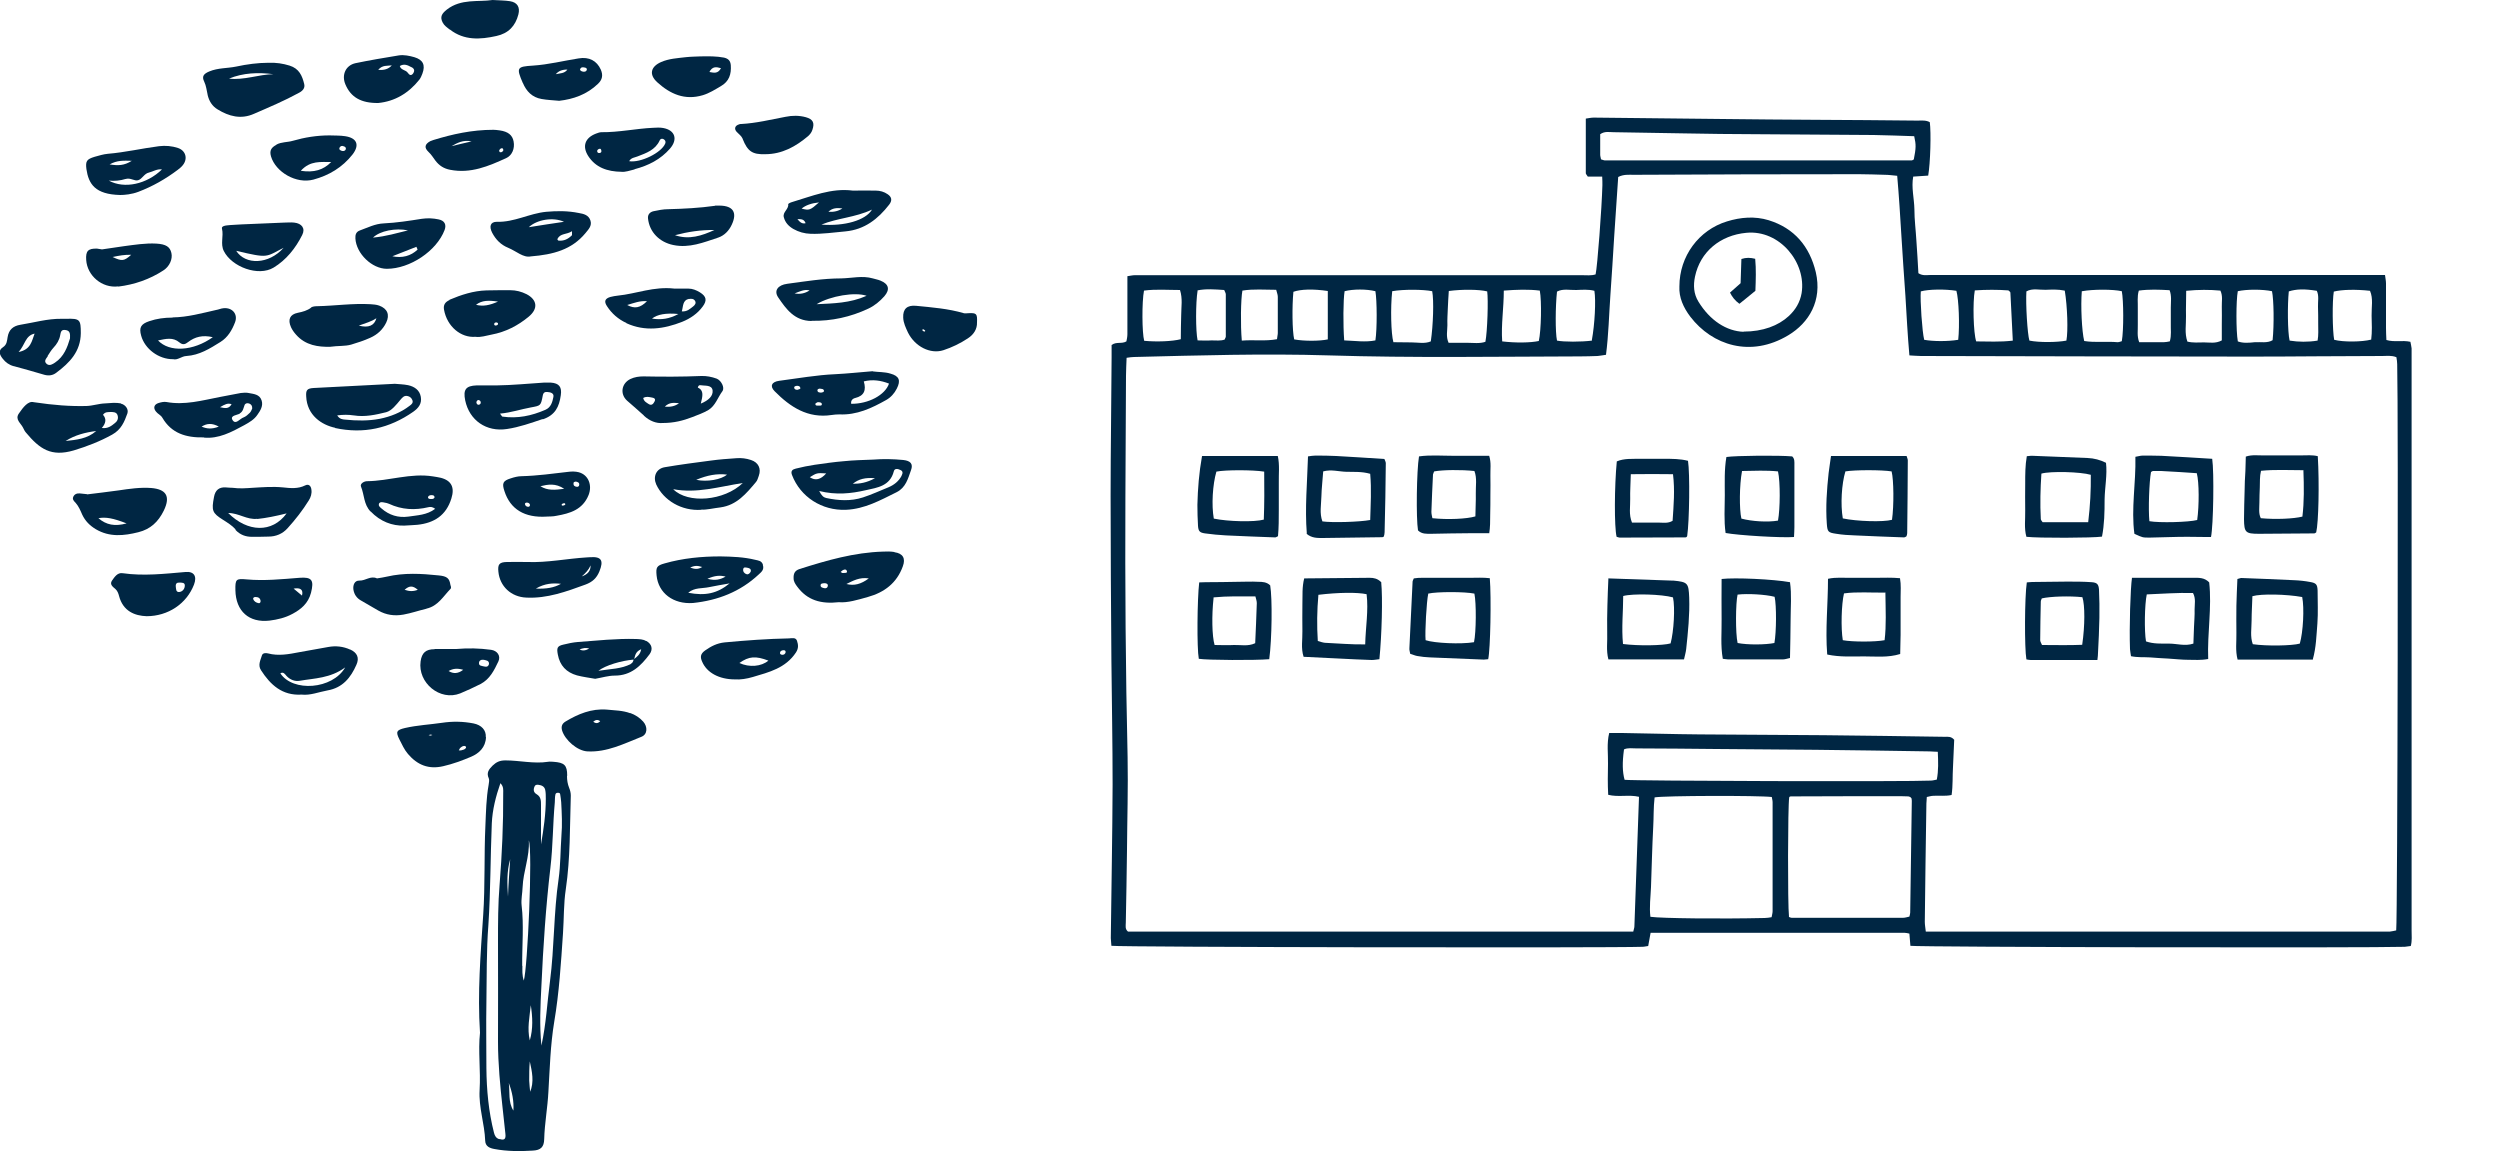 <?xml version="1.0" encoding="UTF-8" standalone="no"?>
<!DOCTYPE svg PUBLIC "-//W3C//DTD SVG 1.1//EN" "http://www.w3.org/Graphics/SVG/1.1/DTD/svg11.dtd">
<svg width="100%" height="100%" viewBox="0 0 125 58" version="1.1" xmlns="http://www.w3.org/2000/svg" xmlns:xlink="http://www.w3.org/1999/xlink" xml:space="preserve" xmlns:serif="http://www.serif.com/" style="fill-rule:evenodd;clip-rule:evenodd;stroke-linejoin:round;stroke-miterlimit:2;">
    <path d="M28.36,38.78C28.36,38.25 28.21,38.13 27.68,38.09C27.59,38.09 27.49,38.07 27.4,38.09C26.69,38.2 25.98,38.02 25.27,38.02C24.99,38.02 24.82,38.1 24.63,38.28C24.44,38.47 24.31,38.64 24.44,38.92C24.48,39.01 24.44,39.14 24.43,39.25C24.31,39.92 24.3,40.6 24.27,41.28C24.2,42.77 24.26,44.26 24.16,45.75C24.03,47.69 23.87,49.63 24,51.64C23.9,52.55 24.04,53.53 23.98,54.51C23.93,55.37 24.23,56.19 24.26,57.04C24.27,57.32 24.49,57.41 24.72,57.45C25.35,57.57 26,57.57 26.64,57.53C27.04,57.51 27.2,57.35 27.21,56.96C27.23,56.17 27.38,55.39 27.42,54.59C27.49,53.42 27.52,52.25 27.71,51.1C27.96,49.63 28.05,48.14 28.15,46.66C28.2,45.93 28.18,45.18 28.29,44.46C28.52,42.9 28.49,41.34 28.54,39.78C28.54,39.65 28.51,39.52 28.46,39.4C28.38,39.2 28.35,39.01 28.35,38.8L28.36,38.78ZM24.97,56.96C24.8,56.91 24.74,56.79 24.7,56.64C24.43,55.58 24.33,54.5 24.32,53.41C24.32,52.32 24.3,51.23 24.32,50.13C24.34,48.83 24.32,47.53 24.42,46.24C24.53,44.55 24.52,42.86 24.59,41.17C24.62,40.49 24.79,39.82 25.02,39.16C25.19,39.33 25.16,39.5 25.16,39.66C25.17,41.19 25.1,42.71 24.98,44.23C24.9,45.19 24.9,46.15 24.9,47.11C24.9,48.77 24.91,50.43 24.9,52.08C24.9,53.19 25.01,54.3 25.13,55.4C25.18,55.83 25.22,56.26 25.27,56.69C25.3,56.95 25.22,57.03 24.98,56.95L24.97,56.96ZM25.51,42.96C25.47,43.58 25.42,44.2 25.4,44.83C25.36,44.21 25.33,43.58 25.51,42.96ZM25.67,55.53C25.4,55.1 25.5,54.61 25.44,54.15C25.61,54.6 25.7,55.06 25.67,55.53ZM26.11,48.3C26.1,47.29 26.2,46.27 26.08,45.26C26.05,44.97 26.12,44.66 26.13,44.36C26.16,43.57 26.49,42.83 26.44,42.02C26.64,42.53 26.38,48.42 26.19,49.03C26.1,48.76 26.12,48.52 26.12,48.29L26.11,48.3ZM26.54,50.26C26.63,50.85 26.66,51.44 26.49,52.02C26.35,51.43 26.48,50.84 26.54,50.26ZM26.51,54.61C26.49,54.42 26.47,54.22 26.46,54.03C26.46,53.71 26.46,53.39 26.49,53.07C26.6,53.58 26.72,54.09 26.5,54.61L26.51,54.61ZM26.83,39.71C26.67,39.62 26.66,39.47 26.73,39.32C26.76,39.24 26.84,39.23 26.92,39.24C27.08,39.26 27.22,39.32 27.26,39.49C27.29,39.63 27.29,39.79 27.29,39.94C27.29,40.71 27.18,41.47 27.05,42.22L27.05,40.25C27.05,40.04 27.05,39.84 26.83,39.71ZM28.07,41.81C28.02,42.52 28.03,43.24 27.93,43.95C27.68,45.65 27.72,47.36 27.5,49.06C27.36,50.12 27.31,51.19 27.07,52.28C26.97,51.25 27.02,50.27 27.07,49.3C27.16,47.33 27.29,45.35 27.52,43.39C27.65,42.3 27.64,41.21 27.74,40.12C27.75,39.99 27.74,39.86 27.77,39.73C27.77,39.68 27.83,39.63 27.89,39.64C27.95,39.64 28,39.64 28.01,39.72C28.03,39.85 28.05,39.98 28.06,40.11C28.09,40.67 28.12,41.24 28.07,41.8L28.07,41.81Z" style="fill:rgb(0,38,67);fill-rule:nonzero;"/>
    <path d="M44.72,27.6C44.53,27.57 44.34,27.57 44.16,27.58C42.71,27.62 41.34,28.02 39.98,28.45C39.73,28.53 39.67,28.69 39.68,28.92C39.68,29.08 39.77,29.21 39.86,29.33C40.36,30.01 41.04,30.21 41.94,30.11C42.38,30.15 42.89,29.99 43.39,29.85C44.22,29.62 44.84,29.15 45.14,28.32C45.29,27.92 45.15,27.67 44.72,27.61L44.72,27.6ZM41.39,29.3C41.38,29.38 41.31,29.43 41.22,29.41C41.13,29.39 41.02,29.37 41.03,29.26C41.03,29.17 41.13,29.17 41.21,29.16C41.31,29.16 41.41,29.18 41.39,29.31L41.39,29.3ZM42.12,28.65C42.12,28.65 42.06,28.62 42.03,28.6C42.12,28.5 42.29,28.41 42.34,28.54C42.4,28.68 42.21,28.64 42.12,28.65ZM42.32,29.2C42.65,29.04 42.97,28.85 43.44,28.92C43.05,29.21 42.71,29.3 42.32,29.2Z" style="fill:rgb(0,38,67);fill-rule:nonzero;"/>
    <path d="M16.75,21.4C18.18,21.71 19.47,21.42 20.66,20.59C20.93,20.4 21.1,20.18 21.04,19.84C20.98,19.5 20.72,19.33 20.41,19.26C20.17,19.21 19.92,19.21 19.74,19.19C18.35,19.26 17.01,19.33 15.68,19.4C15.35,19.42 15.29,19.51 15.31,19.82C15.35,20.77 16.09,21.25 16.76,21.39L16.75,21.4ZM17.69,20.77C18.24,20.86 18.79,20.74 19.31,20.61C19.58,20.54 19.82,20.23 20.02,19.99C20.13,19.86 20.21,19.77 20.37,19.8C20.49,19.82 20.58,19.9 20.62,20.01C20.67,20.14 20.58,20.22 20.48,20.29C20.04,20.63 19.53,20.83 18.99,20.94C18.42,21.05 17.83,21.04 17.25,20.98C17.13,20.97 16.98,20.96 16.86,20.77C17.16,20.73 17.42,20.73 17.68,20.77L17.69,20.77Z" style="fill:rgb(0,38,67);fill-rule:nonzero;"/>
    <path d="M45.17,23C44.66,22.95 44.16,22.94 43.65,22.98C43.16,23 42.67,23.01 42.19,23.06C41.7,23.1 41.22,23.17 40.73,23.24C40.41,23.29 40.1,23.35 39.79,23.43C39.63,23.47 39.52,23.54 39.6,23.75C40.02,24.85 41.1,25.54 42.3,25.49C43.24,25.45 44.02,25.01 44.83,24.61C45.29,24.38 45.4,23.93 45.55,23.51C45.67,23.19 45.52,23.04 45.17,23ZM43.75,23.91C43.33,24.14 42.99,24.19 42.64,24.19C42.93,23.95 43.27,23.87 43.75,23.91ZM40.49,23.86C40.83,23.65 40.85,23.64 41.31,23.67C41.037,23.983 40.763,24.047 40.49,23.86ZM45.08,23.79C44.93,24.07 44.7,24.25 44.41,24.37C43.99,24.54 43.58,24.73 43.15,24.87C42.54,25.07 41.92,25.03 41.31,24.9C41.18,24.87 41.08,24.79 40.96,24.55C41.81,24.76 42.55,24.68 43.29,24.51C43.88,24.38 44.5,24.3 44.69,23.57C44.73,23.4 44.9,23.44 45.02,23.5C45.16,23.56 45.14,23.67 45.08,23.78L45.08,23.79Z" style="fill:rgb(0,38,67);fill-rule:nonzero;"/>
    <path d="M10.38,4.74C10.45,5.05 10.61,5.31 10.88,5.47C11.45,5.82 12.05,5.98 12.7,5.69C13.46,5.36 14.22,5.04 14.95,4.64C15.14,4.54 15.26,4.4 15.21,4.2C15.11,3.79 14.96,3.43 14.48,3.28C14.15,3.18 13.82,3.12 13.38,3.14C12.92,3.14 12.35,3.21 11.8,3.33C11.36,3.42 10.9,3.39 10.47,3.57C10.18,3.69 10.08,3.82 10.21,4.08C10.31,4.29 10.33,4.51 10.38,4.73L10.38,4.74ZM13.67,3.71C12.93,3.72 12.21,4.02 11.45,3.93C12.16,3.64 12.91,3.61 13.67,3.71Z" style="fill:rgb(0,38,67);fill-rule:nonzero;"/>
    <path d="M6.05,20.17C5.79,20.12 5.52,20.15 5.26,20.17C4.94,20.18 4.64,20.29 4.32,20.3C3.51,20.32 2.7,20.26 1.69,20.11C1.41,20.03 1.16,20.36 0.94,20.68C0.74,20.97 1.04,21.16 1.15,21.38C1.19,21.46 1.23,21.55 1.29,21.62C1.99,22.46 2.56,22.85 3.69,22.52C4.35,22.32 5,22.07 5.61,21.73C6.06,21.48 6.22,21.09 6.37,20.67C6.44,20.46 6.27,20.23 6.04,20.18L6.05,20.17ZM3.28,22.05C3.75,21.75 4.27,21.62 4.81,21.55C4.37,21.94 3.83,21.99 3.28,22.05ZM5.75,21.15C5.58,21.29 5.4,21.44 5.09,21.4C5.3,21.16 5.33,20.94 5.15,20.74C5.26,20.58 5.41,20.61 5.53,20.6C5.66,20.6 5.81,20.6 5.87,20.74C5.93,20.89 5.89,21.04 5.76,21.14L5.75,21.15Z" style="fill:rgb(0,38,67);fill-rule:nonzero;"/>
    <path d="M43.64,18.56C43,18.61 42.38,18.68 41.76,18.71C40.82,18.75 39.89,18.92 38.96,19.04C38.58,19.09 38.48,19.31 38.73,19.56C39.51,20.35 40.39,20.93 41.58,20.75C41.71,20.73 41.84,20.72 41.97,20.72C42.84,20.76 43.58,20.41 44.31,20C44.54,19.87 44.72,19.67 44.84,19.43C45.05,19.02 44.96,18.8 44.52,18.68C44.23,18.59 43.92,18.61 43.64,18.57L43.64,18.56ZM39.89,19.49C39.82,19.49 39.73,19.49 39.71,19.39C39.7,19.33 39.75,19.3 39.85,19.29C39.91,19.29 40.01,19.3 40.02,19.42C40.02,19.44 39.93,19.48 39.89,19.48L39.89,19.49ZM40.93,20.28C40.87,20.28 40.76,20.3 40.77,20.19C40.77,20.16 40.85,20.13 40.88,20.11C40.97,20.11 41.07,20.11 41.09,20.19C41.11,20.3 41,20.28 40.93,20.28ZM41.08,19.63C40.99,19.63 40.88,19.63 40.87,19.52C40.87,19.46 40.92,19.44 40.99,19.43C41.07,19.45 41.18,19.43 41.2,19.54C41.2,19.6 41.14,19.62 41.09,19.62L41.08,19.63ZM42.56,20.19C42.53,20.03 42.63,19.93 42.76,19.9C43.21,19.79 43.32,19.51 43.19,19.07C43.63,18.96 44.04,19.02 44.45,19.18C44.26,19.75 43.42,20.2 42.56,20.19Z" style="fill:rgb(0,38,67);fill-rule:nonzero;"/>
    <path d="M35.07,25.48C35.32,25.5 35.67,25.41 36.02,25.37C36.84,25.26 37.32,24.67 37.8,24.1C37.87,24.02 37.9,23.9 37.94,23.79C38.07,23.43 37.92,23.12 37.55,23C37.31,22.92 37.07,22.89 36.82,22.91C36.39,22.94 35.96,22.97 35.53,23.03C34.76,23.13 34,23.23 33.24,23.36C32.81,23.43 32.64,23.83 32.81,24.22C33.18,25.02 34.08,25.56 35.07,25.49L35.07,25.48ZM36.35,23.73C36.07,23.98 35.34,24.11 34.81,23.99C35.37,23.76 35.84,23.67 36.35,23.73ZM37.14,24.15C36.21,25.05 34.39,25.2 33.66,24.46C34.85,24.68 35.92,24.34 37.14,24.15Z" style="fill:rgb(0,38,67);fill-rule:nonzero;"/>
    <path d="M11.77,26.49C12,26.74 12.29,26.85 12.63,26.84C12.89,26.84 13.16,26.84 13.42,26.83C13.8,26.83 14.13,26.69 14.38,26.41C14.77,25.98 15.13,25.52 15.44,25.02C15.54,24.86 15.6,24.68 15.57,24.48C15.55,24.3 15.44,24.18 15.26,24.27C14.9,24.45 14.52,24.41 14.15,24.37C13.64,24.32 13.13,24.36 12.63,24.39C12.31,24.41 11.99,24.44 11.63,24.39C11.54,24.39 11.41,24.38 11.28,24.37C10.953,24.35 10.76,24.51 10.7,24.85C10.57,25.53 10.61,25.65 11.15,25.99C11.37,26.13 11.6,26.27 11.78,26.47L11.77,26.49ZM12.86,25.95C13.32,25.9 13.77,25.81 14.33,25.67C13.61,26.66 12.38,26.62 11.41,25.65C11.94,25.65 12.35,26 12.86,25.94L12.86,25.95Z" style="fill:rgb(0,38,67);fill-rule:nonzero;"/>
    <path d="M32.19,20.78C32.48,21.05 32.82,21.18 33.14,21.15C33.7,21.15 34.16,21.03 34.6,20.86C34.88,20.75 35.17,20.65 35.42,20.5C35.77,20.29 35.89,19.87 36.12,19.56C36.25,19.38 36.06,19.02 35.83,18.93C35.58,18.84 35.32,18.79 35.06,18.8C34.1,18.84 33.14,18.84 32.18,18.82C31.95,18.82 31.73,18.85 31.52,18.95C31.07,19.17 30.99,19.7 31.35,20.03C31.63,20.28 31.92,20.52 32.2,20.78L32.19,20.78ZM35.01,19.26C35.24,19.3 35.59,19.23 35.63,19.52C35.66,19.8 35.43,20.02 35.04,20.18C35.13,19.81 35.21,19.52 34.89,19.38C34.91,19.28 34.97,19.25 35.02,19.26L35.01,19.26ZM33.95,20.16C33.763,20.307 33.527,20.363 33.24,20.33C33.48,20.1 33.7,20.14 33.95,20.16ZM32.56,19.87C32.66,19.89 32.81,19.91 32.73,20.07C32.67,20.19 32.58,20.3 32.43,20.2C32.33,20.13 32.2,20.08 32.16,19.9C32.31,19.81 32.44,19.85 32.56,19.87Z" style="fill:rgb(0,38,67);fill-rule:nonzero;"/>
    <path d="M38.15,28.24C38.08,28.03 37.92,28.03 37.76,27.99C37.19,27.85 36.6,27.83 36.02,27.82C35.08,27.82 34.14,27.91 33.23,28.17C32.83,28.28 32.79,28.37 32.83,28.78C32.92,29.66 33.67,30.22 34.65,30.15C35.89,30.02 37.01,29.59 37.94,28.72C38.08,28.59 38.22,28.48 38.14,28.24L38.15,28.24ZM36.28,28.83C36.03,28.97 35.78,29.05 35.37,28.94C35.75,28.77 36.01,28.76 36.28,28.83ZM35.11,28.35C34.89,28.49 34.71,28.45 34.51,28.38C34.7,28.28 34.87,28.27 35.11,28.35ZM34.42,29.63C34.73,29.37 35.11,29.43 35.44,29.36C35.78,29.29 36.13,29.23 36.48,29.17C35.86,29.68 35.26,29.8 34.42,29.64L34.42,29.63ZM37.54,28.57C37.5,28.66 37.42,28.74 37.33,28.71C37.22,28.68 37.14,28.58 37.16,28.46C37.18,28.33 37.3,28.38 37.38,28.39C37.47,28.41 37.56,28.44 37.54,28.57Z" style="fill:rgb(0,38,67);fill-rule:nonzero;"/>
    <path d="M40.58,16.04C41.58,16.06 42.53,15.85 43.42,15.43C43.72,15.29 43.99,15.07 44.22,14.81C44.51,14.47 44.44,14.2 44.02,14.03C43.9,13.98 43.77,13.96 43.64,13.92C43.12,13.77 42.59,13.91 42.06,13.92C41.15,13.92 40.26,14.07 39.36,14.19C38.9,14.25 38.68,14.53 38.91,14.87C39.31,15.46 39.73,16.04 40.57,16.05L40.58,16.04ZM43.33,14.79C42.5,15.16 41.66,15.17 40.83,15.21C41.52,14.79 42.77,14.59 43.33,14.79ZM40.48,14.52C40.247,14.673 39.997,14.723 39.73,14.67C39.98,14.58 40.21,14.45 40.48,14.52Z" style="fill:rgb(0,38,67);fill-rule:nonzero;"/>
    <path d="M15.56,15.38C15.36,15.53 15.14,15.59 14.89,15.64C14.49,15.72 14.38,15.98 14.55,16.36C14.61,16.49 14.7,16.62 14.8,16.73C15.28,17.28 15.93,17.35 16.5,17.34C16.92,17.28 17.24,17.32 17.56,17.23C17.89,17.13 18.2,17.03 18.51,16.89C18.87,16.73 19.14,16.48 19.31,16.13C19.5,15.74 19.37,15.43 18.96,15.28C18.82,15.23 18.67,15.22 18.52,15.21C17.63,15.16 16.76,15.29 15.87,15.31C15.76,15.31 15.63,15.32 15.54,15.38L15.56,15.38ZM18.82,15.91C18.72,16.283 18.427,16.407 17.94,16.28C18.27,16.16 18.57,16.08 18.82,15.91Z" style="fill:rgb(0,38,67);fill-rule:nonzero;"/>
    <path d="M17.51,32.48C17.16,32.32 16.79,32.28 16.41,32.35C15.93,32.44 15.44,32.52 14.96,32.61C14.44,32.71 13.92,32.81 13.4,32.67C13.28,32.64 13.14,32.65 13.1,32.76C13.03,33 12.88,33.25 13.05,33.51C13.52,34.24 14.11,34.79 15.08,34.73C15.51,34.78 15.94,34.6 16.38,34.52C17.13,34.39 17.54,33.88 17.82,33.24C17.98,32.89 17.86,32.63 17.5,32.47L17.51,32.48ZM14.01,33.67C14.17,33.57 14.25,33.71 14.32,33.79C14.5,33.99 14.75,34.08 14.98,34.04C15.72,33.91 16.51,33.92 17.26,33.37C16.62,34.48 14.64,34.61 14.02,33.67L14.01,33.67Z" style="fill:rgb(0,38,67);fill-rule:nonzero;"/>
    <path d="M18.53,25.57C19.02,26.08 19.61,26.3 20.22,26.28C20.49,26.26 20.68,26.26 20.87,26.24C21.71,26.15 22.31,25.77 22.57,24.92C22.74,24.38 22.58,24.03 22.04,23.89C21.91,23.86 21.78,23.84 21.65,23.82C20.53,23.64 19.45,24.05 18.35,24.06C18.21,24.06 17.99,24.18 18.05,24.33C18.22,24.74 18.18,25.22 18.53,25.58L18.53,25.57ZM21.4,24.86C21.43,24.76 21.53,24.75 21.62,24.76C21.68,24.76 21.72,24.8 21.73,24.86C21.69,24.97 21.59,24.95 21.51,24.95C21.46,24.95 21.39,24.92 21.4,24.86ZM18.94,25.2C19,25.07 19.12,25.11 19.23,25.13C19.3,25.14 19.38,25.16 19.45,25.19C20.09,25.49 20.75,25.52 21.42,25.36C21.51,25.34 21.61,25.33 21.76,25.44C21.34,25.76 20.86,25.76 20.42,25.83C19.91,25.9 19.46,25.76 19.07,25.42C19,25.36 18.91,25.29 18.95,25.19L18.94,25.2Z" style="fill:rgb(0,38,67);fill-rule:nonzero;"/>
    <path d="M27.13,20.97C27.76,20.76 27.96,20.34 28.04,19.76C28.1,19.35 27.96,19.16 27.54,19.13L27.2,19.13C26.41,19.18 25.63,19.26 24.84,19.27L23.83,19.27C23.29,19.29 23.15,19.48 23.26,20.02C23.47,21.02 24.32,21.61 25.35,21.45C25.96,21.36 26.55,21.15 27.14,20.95L27.13,20.97ZM23.93,20.24C23.87,20.24 23.83,20.19 23.82,20.13C23.82,20.07 23.85,20.03 23.9,20C23.96,20 24.01,20.03 24.03,20.08C24.06,20.17 24.01,20.23 23.93,20.24ZM25.01,20.68C25.56,20.63 26.05,20.46 26.55,20.37C27.04,20.28 27.04,20.29 27.14,19.77C27.17,19.62 27.25,19.59 27.37,19.6C27.53,19.61 27.71,19.66 27.67,19.85C27.62,20.1 27.55,20.37 27.27,20.49C26.58,20.79 25.88,20.94 25.12,20.83C25.1,20.83 25.08,20.78 25,20.68L25.01,20.68Z" style="fill:rgb(0,38,67);fill-rule:nonzero;"/>
    <path d="M4.36,24.71C4.17,24.69 4.08,24.68 3.98,24.67C3.83,24.66 3.71,24.72 3.66,24.85C3.61,24.97 3.7,25.06 3.78,25.14C3.93,25.31 4.02,25.52 4.11,25.73C4.26,26.05 4.49,26.28 4.79,26.46C5.48,26.87 6.2,26.79 6.92,26.61C7.52,26.46 7.91,26.1 8.19,25.53C8.55,24.79 8.28,24.46 7.56,24.4C7.01,24.36 6.47,24.44 5.93,24.52C5.37,24.6 4.82,24.66 4.35,24.72L4.36,24.71ZM4.92,25.91C5.29,25.84 5.66,25.91 6.33,26.17C5.74,26.33 5.32,26.25 4.92,25.91Z" style="fill:rgb(0,38,67);fill-rule:nonzero;"/>
    <path d="M22.48,15C22.26,15.1 22.16,15.24 22.2,15.48C22.35,16.33 23.05,16.9 23.77,16.84C24.03,16.88 24.31,16.78 24.58,16.73C25.28,16.6 25.9,16.28 26.44,15.83C26.92,15.43 26.86,14.99 26.33,14.71C26.07,14.58 25.8,14.51 25.51,14.51C25.11,14.51 24.72,14.51 24.32,14.52C23.67,14.54 23.06,14.74 22.47,14.99L22.48,15ZM24.76,16.27C24.76,16.27 24.7,16.27 24.71,16.2C24.71,16.14 24.77,16.12 24.82,16.12C24.85,16.12 24.9,16.15 24.9,16.17C24.91,16.23 24.88,16.27 24.76,16.28L24.76,16.27ZM24.9,15.08C24.47,15.27 24.15,15.33 23.8,15.24C24.1,15.01 24.43,15.01 24.9,15.08Z" style="fill:rgb(0,38,67);fill-rule:nonzero;"/>
    <path d="M39.41,10.2C39.45,10.46 39.12,10.6 39.19,10.86C39.26,11.13 39.43,11.31 39.67,11.45C39.94,11.6 40.22,11.68 40.53,11.69C41.12,11.71 41.69,11.62 42.27,11.57C43.23,11.48 43.9,10.95 44.46,10.23C44.62,10.02 44.59,9.85 44.38,9.71C44.21,9.59 44,9.53 43.79,9.53C43.41,9.52 43.04,9.53 42.64,9.53C41.57,9.39 40.59,9.81 39.58,10.11C39.51,10.13 39.4,10.19 39.4,10.22L39.41,10.2ZM42.12,10.42C41.927,10.553 41.693,10.61 41.42,10.59C41.62,10.39 41.85,10.39 42.12,10.42ZM43.6,10.48C43.28,11.02 42.22,11.32 41.07,11.23C41.87,10.9 42.75,10.88 43.6,10.48ZM40.95,10.12C40.51,10.51 40.47,10.53 40.08,10.43C40.28,10.263 40.57,10.16 40.95,10.12ZM40.28,11.16C40.11,11.2 40.02,11.13 39.87,10.96C40.12,10.94 40.22,11 40.28,11.16Z" style="fill:rgb(0,38,67);fill-rule:nonzero;"/>
    <path d="M6.01,9.75C6.22,9.75 6.58,9.72 6.92,9.59C7.63,9.32 8.28,8.95 8.89,8.49C8.98,8.42 9.07,8.35 9.14,8.26C9.4,7.94 9.29,7.53 8.9,7.4C8.6,7.3 8.28,7.27 7.95,7.31C7.09,7.42 6.25,7.62 5.39,7.69C5.17,7.71 4.95,7.78 4.73,7.84C4.34,7.96 4.27,8.05 4.32,8.45C4.43,9.2 4.75,9.72 6.01,9.75ZM6.59,8.04C6.21,8.28 5.91,8.29 5.48,8.22C5.86,8.01 6.17,8.03 6.59,8.04ZM6.28,8.95C6.52,8.87 6.72,9.07 6.91,9.01C7.11,8.95 7.21,8.68 7.44,8.63C7.65,8.58 7.84,8.44 8.1,8.47C7.34,9.21 6.22,9.46 5.44,9.03C5.73,9.06 6.02,9.03 6.27,8.95L6.28,8.95Z" style="fill:rgb(0,38,67);fill-rule:nonzero;"/>
    <path d="M29.52,11.02C29.43,10.75 29.18,10.69 28.94,10.65C28.4,10.54 27.86,10.54 27.31,10.59C26.47,10.67 25.71,11.12 24.84,11.09C24.51,11.09 24.45,11.33 24.61,11.64C24.79,11.98 25.04,12.24 25.41,12.39C25.82,12.56 26.17,12.9 26.54,12.82C27.67,12.73 28.59,12.48 29.27,11.66C29.43,11.46 29.61,11.29 29.52,11.02ZM26.44,11.36C26.84,10.98 27.66,10.84 28.2,11.09C27.64,11.17 27.08,11.26 26.44,11.36ZM28.6,11.76C28.41,11.95 28.2,12.06 27.92,12.03C27.9,12.03 27.86,11.96 27.87,11.95C28.02,11.65 28.33,11.74 28.6,11.56L28.6,11.76Z" style="fill:rgb(0,38,67);fill-rule:nonzero;"/>
    <path d="M10.2,21.88C10.92,21.95 11.57,21.61 12.21,21.26C12.46,21.12 12.71,20.98 12.87,20.74C13.02,20.53 13.17,20.29 13.08,20.02C12.98,19.71 12.68,19.7 12.43,19.65C12.31,19.62 12.17,19.64 12.04,19.65C11.69,19.71 11.34,19.79 10.99,19.85C10.11,20.02 9.23,20.27 8.32,20.1C8.2,20.08 8.06,20.11 7.93,20.15C7.7,20.22 7.65,20.4 7.8,20.58C7.89,20.7 8.04,20.75 8.12,20.89C8.57,21.66 9.29,21.89 10.19,21.87L10.2,21.88ZM11.99,20.67C12.16,20.57 12.17,20.4 12.23,20.25C12.27,20.16 12.37,20.14 12.47,20.18C12.56,20.22 12.62,20.29 12.61,20.43C12.58,20.49 12.55,20.58 12.49,20.64C12.4,20.73 12.29,20.83 12.18,20.87C11.99,20.93 11.78,21.27 11.62,20.99C11.5,20.77 11.85,20.76 11.99,20.68L11.99,20.67ZM11.58,20.21C11.44,20.45 11.27,20.42 11,20.36C11.24,20.22 11.38,20.14 11.58,20.21ZM10.94,21.33C10.59,21.47 10.33,21.44 10.08,21.33C10.34,21.17 10.59,21.14 10.94,21.33Z" style="fill:rgb(0,38,67);fill-rule:nonzero;"/>
    <path d="M26.32,29.88C27.36,29.93 28.31,29.58 29.27,29.23C29.62,29.1 29.83,28.91 29.97,28.57C30.19,28.03 30.08,27.82 29.51,27.86C29.45,27.86 29.4,27.87 29.34,27.87C28.35,27.93 27.36,28.14 26.36,28.1C26.02,28.1 25.68,28.09 25.34,28.1C24.96,28.11 24.88,28.22 24.92,28.59C24.99,29.31 25.55,29.85 26.32,29.88ZM29.53,28.27C29.537,28.537 29.39,28.72 29.09,28.82C29.29,28.64 29.42,28.51 29.53,28.27ZM28.05,29.19C27.7,29.39 27.31,29.45 26.79,29.43C27.26,29.16 27.65,29.15 28.05,29.19Z" style="fill:rgb(0,38,67);fill-rule:nonzero;"/>
    <path d="M24.29,36.85C24.31,36.51 24.08,36.25 23.67,36.17C23.15,36.07 22.63,36.06 22.1,36.14C21.49,36.23 20.86,36.26 20.25,36.4C19.82,36.5 19.78,36.59 19.97,36.97C20.1,37.22 20.21,37.48 20.4,37.7C20.87,38.25 21.43,38.48 22.16,38.31C22.64,38.2 23.1,38.03 23.55,37.84C23.95,37.67 24.28,37.37 24.3,36.86L24.29,36.85ZM21.53,36.78C21.53,36.78 21.46,36.77 21.43,36.76C21.46,36.75 21.49,36.73 21.52,36.73C21.55,36.73 21.59,36.74 21.62,36.75C21.59,36.75 21.56,36.78 21.53,36.78ZM23.29,37.4C23.24,37.49 23.13,37.49 23.05,37.52L22.94,37.52C22.98,37.45 22.99,37.41 23.02,37.39C23.09,37.33 23.17,37.27 23.27,37.31C23.29,37.31 23.31,37.38 23.3,37.4L23.29,37.4Z" style="fill:rgb(0,38,67);fill-rule:nonzero;"/>
    <path d="M21.33,30.43C21.9,30.3 22.16,29.82 22.52,29.45C22.58,29.39 22.54,29.31 22.52,29.24C22.47,28.92 22.36,28.81 21.93,28.77C21.07,28.68 20.21,28.63 19.35,28.83C19.19,28.87 19.02,28.89 18.85,28.92C18.53,28.77 18.28,29.04 17.97,29.03C17.73,29.02 17.64,29.25 17.67,29.48C17.71,29.72 17.83,29.9 18.04,30.02C18.33,30.19 18.62,30.36 18.92,30.53C19.31,30.75 19.72,30.81 20.17,30.73C20.56,30.66 20.93,30.53 21.31,30.44L21.33,30.43ZM20.89,29.49C20.65,29.58 20.47,29.57 20.23,29.49C20.47,29.27 20.65,29.28 20.89,29.49Z" style="fill:rgb(0,38,67);fill-rule:nonzero;"/>
    <path d="M21.93,10.97C21.65,10.91 21.38,10.9 21.09,10.94C20.46,11.04 19.82,11.14 19.18,11.17C18.75,11.19 18.39,11.38 18,11.52C17.8,11.59 17.76,11.74 17.77,11.92C17.81,12.68 18.6,13.44 19.34,13.44C20.5,13.44 21.83,12.55 22.23,11.5C22.33,11.23 22.23,11.03 21.93,10.97ZM18.65,11.88C19,11.54 19.78,11.39 20.4,11.52C19.85,11.65 19.31,11.82 18.65,11.88ZM19.6,12.82C20.01,12.66 20.42,12.5 20.82,12.34C20.84,12.39 20.86,12.44 20.88,12.48C20.54,12.8 20.11,12.92 19.6,12.81L19.6,12.82Z" style="fill:rgb(0,38,67);fill-rule:nonzero;"/>
    <path d="M8.62,15.88C8.22,15.88 7.84,15.93 7.46,16.06C7.05,16.2 6.94,16.37 7.06,16.79C7.24,17.44 7.93,17.97 8.66,17.96C8.88,18.02 9.08,17.81 9.32,17.8C9.97,17.76 10.49,17.43 11.02,17.1C11.39,16.87 11.6,16.51 11.75,16.12C11.91,15.71 11.62,15.37 11.18,15.41C11.05,15.42 10.93,15.48 10.8,15.5C10.09,15.66 9.38,15.86 8.64,15.87L8.62,15.88ZM7.91,17.02C8.3,16.94 8.65,16.85 8.97,17.12C9.14,17.26 9.26,17.22 9.41,17.1C9.75,16.84 10.14,16.74 10.64,16.86C9.66,17.56 8.47,17.63 7.9,17.02L7.91,17.02Z" style="fill:rgb(0,38,67);fill-rule:nonzero;"/>
    <path d="M27.31,25.83C27.48,25.82 27.65,25.83 27.82,25.79C28.5,25.67 29.13,25.49 29.43,24.75C29.62,24.27 29.43,23.74 28.93,23.61C28.77,23.57 28.59,23.57 28.43,23.59C27.65,23.68 26.87,23.79 26.08,23.81C25.9,23.81 25.71,23.86 25.53,23.92C25.15,24.04 25.09,24.16 25.22,24.55C25.51,25.46 26.23,25.9 27.33,25.83L27.31,25.83ZM28.67,24.17C28.67,24.11 28.73,24.08 28.8,24.08C28.89,24.1 28.98,24.13 28.96,24.25C28.96,24.31 28.9,24.35 28.84,24.34C28.74,24.33 28.66,24.28 28.68,24.17L28.67,24.17ZM28.26,25.24C28.26,25.24 28.17,25.29 28.12,25.28C28.08,25.28 28.07,25.23 28.1,25.2C28.12,25.18 28.16,25.17 28.2,25.16C28.25,25.16 28.27,25.18 28.26,25.23L28.26,25.24ZM28.21,24.44C27.75,24.5 27.38,24.54 27.02,24.31C27.4,24.22 27.78,24.15 28.21,24.44ZM26.34,25.13C26.41,25.13 26.48,25.16 26.5,25.24C26.5,25.3 26.47,25.34 26.41,25.34C26.34,25.34 26.27,25.3 26.25,25.22C26.23,25.16 26.29,25.13 26.34,25.13Z" style="fill:rgb(0,38,67);fill-rule:nonzero;"/>
    <path d="M0.7,18.31C1.21,18.45 1.72,18.59 2.22,18.74C2.44,18.8 2.64,18.77 2.81,18.64C3.48,18.14 4.03,17.58 4.04,16.66C4.04,15.98 4,15.92 3.31,15.94L3.08,15.94C2.37,15.93 1.7,16.13 1.01,16.24C0.66,16.3 0.44,16.48 0.38,16.86C0.35,17.03 0.35,17.23 0.15,17.36C-0.11,17.53 -0.02,17.74 0.14,17.94C0.28,18.12 0.46,18.25 0.69,18.31L0.7,18.31ZM2.38,17.8C2.47,17.66 2.56,17.51 2.67,17.39C2.84,17.21 2.97,17 3.01,16.76C3.04,16.6 3.06,16.47 3.27,16.5C3.51,16.53 3.51,16.69 3.5,16.92C3.37,17.36 3.2,17.83 2.75,18.13C2.63,18.21 2.48,18.31 2.34,18.2C2.17,18.06 2.31,17.93 2.39,17.81L2.38,17.8ZM1.73,16.68C1.59,17.04 1.55,17.48 0.93,17.6C1.26,17.24 1.26,16.78 1.73,16.68Z" style="fill:rgb(0,38,67);fill-rule:nonzero;"/>
    <path d="M14.71,11.13C14.54,11.11 14.37,11.13 14.2,11.13C13.49,11.16 12.78,11.19 12.07,11.22C11.83,11.24 11.58,11.24 11.34,11.27C11.23,11.28 11.06,11.32 11.1,11.44C11.19,11.81 11.01,12.19 11.19,12.55C11.59,13.35 12.92,13.84 13.68,13.38C14.31,13 14.78,12.41 15.11,11.75C15.28,11.42 15.09,11.17 14.71,11.13ZM11.81,12.54C13.45,12.93 13.27,12.85 14.18,12.39C13.44,13.23 12.27,13.26 11.81,12.54Z" style="fill:rgb(0,38,67);fill-rule:nonzero;"/>
    <path d="M21.73,32.46C21.29,32.46 21.09,32.64 21.03,33.07C20.88,34.14 22,35.07 23.01,34.67C23.35,34.53 23.69,34.37 24.03,34.2C24.5,33.95 24.71,33.51 24.92,33.07C25.05,32.79 24.86,32.53 24.55,32.49C23.97,32.41 23.39,32.4 22.81,32.45L21.74,32.45L21.73,32.46ZM24.19,32.99C24.3,33.02 24.46,33.02 24.45,33.2C24.41,33.35 24.31,33.35 24.19,33.32C24.09,33.29 23.94,33.3 23.95,33.15C23.95,33.02 24.07,32.97 24.19,32.99ZM23.16,33.49C22.913,33.683 22.67,33.703 22.43,33.55C22.65,33.43 22.85,33.4 23.16,33.49Z" style="fill:rgb(0,38,67);fill-rule:nonzero;"/>
    <path d="M5.91,14.33C6.72,14.23 7.48,13.97 8.17,13.52C8.48,13.32 8.64,12.95 8.57,12.65C8.5,12.34 8.3,12.21 7.82,12.18C7.27,12.15 6.73,12.24 6.19,12.31C5.8,12.37 5.41,12.42 5.1,12.47C4.96,12.45 4.9,12.44 4.85,12.43C4.4,12.42 4.28,12.55 4.31,13C4.36,13.78 5.1,14.42 5.91,14.32L5.91,14.33ZM6.56,12.74C6.2,13.06 6.1,13.07 5.63,12.85C5.96,12.78 6.23,12.73 6.56,12.74Z" style="fill:rgb(0,38,67);fill-rule:nonzero;"/>
    <path d="M39.45,31.92C38.38,31.94 37.3,32.02 36.23,32.12C35.85,32.16 35.56,32.31 35.26,32.52C35.02,32.69 35,32.85 35.11,33.09C35.34,33.63 35.95,33.97 36.75,33.97C37.01,33.99 37.34,33.94 37.64,33.85C38.45,33.61 39.28,33.41 39.8,32.62C39.94,32.4 39.91,32.23 39.85,32.04C39.79,31.86 39.6,31.91 39.45,31.92ZM36.97,33.15C37.45,32.81 37.78,32.79 38.42,33.03C38.07,33.33 37.46,33.38 36.97,33.15ZM39.28,32.62C39.26,32.7 39.2,32.74 39.12,32.74C39.06,32.74 39,32.71 39,32.66C39,32.55 39.09,32.51 39.19,32.51C39.25,32.51 39.29,32.55 39.28,32.61L39.28,32.62Z" style="fill:rgb(0,38,67);fill-rule:nonzero;"/>
    <path d="M31.73,8.46C32.42,8.28 33.03,7.97 33.5,7.43C33.9,6.97 33.76,6.51 33.16,6.4C33,6.37 32.82,6.38 32.65,6.39C31.79,6.43 30.94,6.62 30.07,6.61C29.98,6.61 29.89,6.65 29.8,6.68C29.25,6.89 29.1,7.31 29.41,7.8C29.78,8.37 30.35,8.58 31.08,8.59C31.26,8.61 31.49,8.53 31.73,8.47L31.73,8.46ZM31.88,7.82C32.32,7.65 32.76,7.5 32.98,7.03C33.02,6.93 33.12,6.91 33.21,6.98C33.28,7.03 33.29,7.11 33.26,7.18C33.07,7.64 32.03,8.15 31.46,8.06C31.55,7.88 31.74,7.88 31.88,7.82ZM29.99,7.65C29.9,7.67 29.85,7.61 29.86,7.54C29.86,7.5 29.92,7.45 29.97,7.44C30.03,7.42 30.07,7.47 30.07,7.57C30.07,7.59 30.05,7.64 29.99,7.65Z" style="fill:rgb(0,38,67);fill-rule:nonzero;"/>
    <path d="M18.91,5.15C19.74,5.07 20.43,4.66 20.97,3.98C21.04,3.89 21.08,3.78 21.12,3.68C21.28,3.25 21.15,2.99 20.72,2.86C20.47,2.79 20.2,2.73 19.94,2.77C19.21,2.89 18.49,3.01 17.77,3.16C17.28,3.27 17.07,3.75 17.27,4.22C17.54,4.86 18.05,5.16 18.91,5.15ZM20.58,3.36C20.73,3.44 20.74,3.55 20.65,3.68C20.55,3.81 20.46,3.74 20.39,3.64C20.29,3.49 20.04,3.51 19.99,3.3C20.21,3.17 20.39,3.26 20.57,3.36L20.58,3.36ZM19.59,3.27C19.43,3.45 19.203,3.523 18.91,3.49C19.13,3.24 19.36,3.3 19.59,3.27Z" style="fill:rgb(0,38,67);fill-rule:nonzero;"/>
    <path d="M31.32,16.16C32.26,16.59 33.2,16.45 34.11,16.09C34.51,15.93 34.88,15.68 35.14,15.32C35.36,15.02 35.32,14.82 35,14.62C34.82,14.51 34.63,14.43 34.42,14.43L33.72,14.43C32.69,14.31 31.81,14.69 30.9,14.78C30.77,14.79 30.64,14.82 30.51,14.85C30.25,14.93 30.19,15.07 30.35,15.31C30.59,15.68 30.91,15.96 31.32,16.15L31.32,16.16ZM34.45,14.95C34.56,14.93 34.68,14.93 34.75,15.04C34.82,15.15 34.75,15.25 34.66,15.32C34.5,15.44 34.36,15.59 34.09,15.57C34.17,15.3 34.12,15.01 34.46,14.94L34.45,14.95ZM33.92,15.7C33.46,15.95 33.06,16 32.6,15.93C32.86,15.72 33.3,15.64 33.92,15.7ZM32.35,15.06C32.01,15.4 31.73,15.45 31.36,15.25C31.7,15.15 31.99,15.03 32.35,15.06Z" style="fill:rgb(0,38,67);fill-rule:nonzero;"/>
    <path d="M6.13,28.66C5.87,28.62 5.73,28.85 5.6,29.03C5.47,29.22 5.64,29.34 5.77,29.45C5.87,29.54 5.92,29.67 5.95,29.79C6.15,30.57 6.75,30.79 7.33,30.81C8.4,30.81 9.33,30.19 9.7,29.23C9.86,28.81 9.7,28.56 9.27,28.6C8.22,28.69 7.18,28.81 6.13,28.66ZM8.99,29.13C9.1,29.13 9.25,29.13 9.24,29.28C9.24,29.44 9.13,29.58 8.97,29.6C8.78,29.62 8.81,29.43 8.79,29.34C8.77,29.16 8.86,29.12 8.99,29.13Z" style="fill:rgb(0,38,67);fill-rule:nonzero;"/>
    <path d="M32.3,32.05C32.15,31.96 31.98,31.96 31.81,31.95C30.83,31.92 29.86,32.03 28.89,32.1C28.65,32.12 28.41,32.17 28.17,32.23C27.86,32.3 27.83,32.4 27.89,32.72C27.99,33.28 28.32,33.62 28.85,33.77C29.16,33.85 29.48,33.89 29.76,33.94C30.11,33.88 30.42,33.78 30.74,33.78C31.55,33.78 32.04,33.3 32.48,32.71C32.66,32.46 32.59,32.2 32.32,32.05L32.3,32.05ZM28.98,32.47C29.14,32.41 29.29,32.37 29.46,32.43C29.273,32.537 29.113,32.55 28.98,32.47ZM31.54,33.2C31.06,33.45 30.54,33.44 29.92,33.54C30.28,33.26 31.08,33.03 31.68,32.98C31.66,33.07 31.63,33.15 31.54,33.19L31.54,33.2ZM31.71,32.95C31.76,32.78 31.77,32.58 32.06,32.46C32.01,32.74 31.84,32.84 31.71,32.95Z" style="fill:rgb(0,38,67);fill-rule:nonzero;"/>
    <path d="M31.51,35.66C31.13,35.52 30.73,35.52 30.34,35.48C29.57,35.42 28.9,35.7 28.27,36.08C28.11,36.18 28.05,36.31 28.1,36.51C28.24,37 28.87,37.55 29.38,37.57C30.35,37.62 31.21,37.18 32.07,36.84C32.38,36.72 32.39,36.34 32.16,36.08C31.98,35.88 31.76,35.74 31.51,35.65L31.51,35.66ZM29.66,36.09C29.77,35.99 29.88,35.96 30.01,36.06C29.9,36.18 29.79,36.18 29.66,36.09Z" style="fill:rgb(0,38,67);fill-rule:nonzero;"/>
    <path d="M13.82,7.24C13.58,7.37 13.46,7.51 13.55,7.82C13.78,8.6 14.81,9.21 15.67,8.98C16.45,8.77 17.12,8.37 17.63,7.72C17.99,7.25 17.85,6.9 17.26,6.81C17,6.77 16.74,6.78 16.47,6.77C15.84,6.77 15.23,6.87 14.64,7.04C14.37,7.12 14.08,7.09 13.82,7.23L13.82,7.24ZM16.99,7.37C17.02,7.3 17.1,7.28 17.17,7.31C17.24,7.33 17.31,7.36 17.29,7.46C17.27,7.53 17.2,7.56 17.12,7.55C17.03,7.53 16.93,7.49 16.98,7.37L16.99,7.37ZM16.56,8.1C16.17,8.5 15.7,8.64 15.04,8.54C15.52,8.01 16.05,8.11 16.56,8.1Z" style="fill:rgb(0,38,67);fill-rule:nonzero;"/>
    <path d="M21.77,8.03C21.96,8.28 22.19,8.43 22.51,8.49C23.53,8.69 24.43,8.31 25.32,7.9C25.6,7.77 25.75,7.43 25.68,7.07C25.62,6.75 25.4,6.58 24.99,6.52C24.86,6.5 24.73,6.49 24.67,6.49C23.59,6.49 22.62,6.71 21.67,7C21.62,7.02 21.56,7.04 21.51,7.06C21.24,7.21 21.2,7.38 21.42,7.59C21.56,7.72 21.66,7.88 21.77,8.03ZM24.96,7.52C24.99,7.46 25.04,7.39 25.13,7.42C25.15,7.42 25.16,7.48 25.17,7.51C25.14,7.58 25.08,7.63 25,7.61C24.98,7.61 24.95,7.54 24.96,7.52ZM23.58,7.07C23.19,7.16 22.88,7.23 22.57,7.31C22.86,7.15 23.15,6.98 23.58,7.07Z" style="fill:rgb(0,38,67);fill-rule:nonzero;"/>
    <path d="M13.48,31.03C13.87,30.98 14.26,30.89 14.61,30.7C15.05,30.47 15.41,30.17 15.55,29.64C15.71,29.01 15.6,28.84 14.97,28.89C14.09,28.96 13.21,29.05 12.33,28.97C11.8,28.92 11.76,28.96 11.77,29.51C11.79,30.56 12.45,31.15 13.48,31.03ZM15.1,29.78C14.96,29.66 14.83,29.55 14.68,29.43C15.033,29.37 15.173,29.487 15.1,29.78ZM12.94,30.16C12.81,30.14 12.7,30.07 12.66,29.95C12.64,29.9 12.7,29.85 12.76,29.85C12.9,29.85 13.01,29.89 13.03,30.05C13.03,30.11 13,30.17 12.94,30.16Z" style="fill:rgb(0,38,67);fill-rule:nonzero;"/>
    <path d="M26.14,4.14C26.32,4.57 26.61,4.87 27.08,4.95C27.36,5 27.64,5.01 27.96,5.04C28.66,4.96 29.34,4.73 29.9,4.19C30.12,3.98 30.16,3.76 30.04,3.48C29.84,3.04 29.46,2.83 28.93,2.92C28.17,3.04 27.42,3.23 26.65,3.28C25.84,3.33 25.81,3.38 26.14,4.15L26.14,4.14ZM29.01,3.45C29.06,3.34 29.16,3.36 29.25,3.38C29.3,3.39 29.36,3.42 29.34,3.5C29.29,3.6 29.2,3.6 29.1,3.57C29.05,3.55 28.98,3.51 29.01,3.45ZM28.37,3.48C28.22,3.68 28.01,3.66 27.79,3.71C27.923,3.55 28.117,3.473 28.37,3.48Z" style="fill:rgb(0,38,67);fill-rule:nonzero;"/>
    <path d="M48.41,15.66C48.34,15.66 48.26,15.68 48.19,15.66C47.41,15.43 46.6,15.37 45.8,15.29C45.36,15.25 45.14,15.44 45.16,15.88C45.17,16.15 45.29,16.39 45.4,16.63C45.75,17.33 46.52,17.72 47.17,17.51C47.6,17.37 48.01,17.17 48.39,16.92C48.7,16.72 48.86,16.44 48.85,16.13C48.87,15.68 48.83,15.64 48.41,15.66ZM46.19,16.57C46.19,16.57 46.12,16.54 46.12,16.51C46.11,16.48 46.14,16.45 46.18,16.47C46.21,16.48 46.23,16.51 46.26,16.53C46.26,16.57 46.24,16.59 46.19,16.57Z" style="fill:rgb(0,38,67);fill-rule:nonzero;"/>
    <path d="M35.75,10.29C34.97,10.4 34.19,10.44 33.4,10.46C33.16,10.46 32.92,10.51 32.68,10.56C32.5,10.6 32.38,10.72 32.4,10.92C32.47,11.61 32.98,12.11 33.66,12.25C34.46,12.42 35.18,12.12 35.91,11.88C36.21,11.78 36.45,11.54 36.59,11.23C36.87,10.63 36.66,10.29 35.99,10.28L35.76,10.28L35.75,10.29ZM33.75,11.76C34.39,11.59 35.05,11.49 35.72,11.5C35.09,11.79 34.45,12 33.75,11.76Z" style="fill:rgb(0,38,67);fill-rule:nonzero;"/>
    <path d="M32.87,4.12C33.51,4.7 34.24,5.03 35.14,4.76C35.47,4.66 35.75,4.48 36.04,4.31C36.46,4.07 36.57,3.71 36.54,3.26C36.52,3.03 36.41,2.93 36.2,2.88C35.83,2.81 35.45,2.81 35.01,2.82C34.81,2.83 34.55,2.83 34.28,2.86C33.87,2.91 33.45,2.93 33.06,3.1C32.53,3.33 32.44,3.73 32.86,4.11L32.87,4.12ZM36.05,3.41C35.89,3.7 35.7,3.64 35.47,3.6C35.62,3.31 35.81,3.34 36.05,3.41Z" style="fill:rgb(0,38,67);fill-rule:nonzero;"/>
    <path d="M22.5,1.48C23.21,2.03 24.01,1.98 24.82,1.8C25.42,1.67 25.77,1.3 25.92,0.72C26.01,0.36 25.87,0.12 25.5,0.06C25.24,0.02 24.97,0.02 24.63,-0C23.91,0.11 23.06,-0.08 22.34,0.48C22.09,0.68 21.99,0.84 22.13,1.12C22.21,1.28 22.35,1.37 22.49,1.48L22.5,1.48Z" style="fill:rgb(0,38,67);fill-rule:nonzero;"/>
    <path d="M37.13,6.94C37.38,7.57 37.62,7.73 38.26,7.71C39.1,7.71 39.78,7.33 40.4,6.81C40.5,6.72 40.58,6.62 40.62,6.49C40.74,6.14 40.65,5.96 40.29,5.86C39.96,5.77 39.62,5.77 39.28,5.84C38.54,5.98 37.81,6.16 37.06,6.2C37.02,6.2 36.98,6.2 36.95,6.22C36.75,6.28 36.69,6.44 36.84,6.6C36.94,6.71 37.06,6.78 37.13,6.93L37.13,6.94Z" style="fill:rgb(0,38,67);fill-rule:nonzero;"/>
    <g transform="matrix(1,0,0,1,55.53,5.87)">
        <path d="M39.99,41.42C39.97,41.2 39.96,41.01 39.94,40.81C39.84,40.79 39.77,40.77 39.7,40.77L27,40.77C26.96,41 26.92,41.2 26.88,41.43C26.78,41.44 26.69,41.47 26.59,41.47C24.92,41.53 0.57,41.49 0.04,41.42C0.04,41.3 0.01,41.17 0.01,41.04C0.04,38.48 0.09,35.92 0.1,33.36C0.1,31.29 0.06,29.22 0.04,27.14C0.02,24.39 0,21.65 0,18.92C0,16.61 0.04,14.3 0.05,12L0.05,11.38C0.29,11.2 0.55,11.34 0.79,11.2C0.81,11.1 0.84,10.97 0.84,10.84L0.84,7.94C0.98,7.92 1.1,7.89 1.21,7.89L23.57,7.89C23.8,7.89 24.03,7.92 24.25,7.85C24.34,7.46 24.56,4.53 24.59,3.39C24.59,3.26 24.59,3.13 24.58,2.96L23.86,2.96C23.81,2.88 23.76,2.83 23.76,2.79L23.76,0.06C23.9,0.04 24.03,0.01 24.16,0.01C26.31,0.03 28.46,0.06 30.61,0.08C32.15,0.1 33.7,0.11 35.24,0.12C36.94,0.13 38.64,0.14 40.34,0.16C40.55,0.16 40.77,0.13 40.96,0.24C41.03,0.76 40.99,2.28 40.88,2.91C40.65,2.93 40.4,2.94 40.13,2.96C40.03,3.51 40.18,4.05 40.19,4.59C40.19,5.12 40.26,5.64 40.29,6.17C40.33,6.72 40.36,7.26 40.39,7.79C40.6,7.93 40.8,7.88 40.99,7.88L63.72,7.88C63.74,8.04 63.77,8.17 63.77,8.3L63.77,10.53C63.77,10.72 63.78,10.91 63.79,11.13C64.19,11.25 64.58,11.13 64.99,11.22C65.01,11.33 65.04,11.44 65.05,11.55L65.05,40.66C65.05,40.91 65.08,41.16 65.01,41.43C64.9,41.44 64.8,41.46 64.71,41.47C62.96,41.53 40.53,41.49 39.96,41.42L39.99,41.42ZM26.13,40.72C26.16,40.59 26.19,40.52 26.19,40.44C26.27,38.29 26.34,36.15 26.42,33.97C25.91,33.85 25.39,34 24.88,33.87C24.85,33.33 24.86,32.83 24.87,32.32C24.88,31.82 24.8,31.31 24.93,30.78L25.58,30.78C26.87,30.8 28.16,30.84 29.45,30.85C31.52,30.87 33.6,30.87 35.67,30.89C37.68,30.91 39.7,30.94 41.71,30.97C41.86,30.97 42.03,30.94 42.18,31.12C42.16,31.55 42.14,32.02 42.12,32.48C42.09,32.94 42.12,33.41 42.05,33.88C41.72,33.95 41.43,33.9 41.14,33.92C41.03,33.92 40.92,33.96 40.81,33.98C40.81,34.11 40.79,34.21 40.79,34.3C40.76,36.27 40.73,38.25 40.71,40.22C40.71,40.37 40.74,40.52 40.76,40.71L63.96,40.71C64.07,40.7 64.18,40.67 64.28,40.65C64.35,40.07 64.39,14.59 64.33,12.34C64.33,12.23 64.31,12.11 64.29,11.99C64.04,11.89 63.81,11.93 63.58,11.93C61.41,11.93 59.24,11.96 57.07,11.96C51.55,11.96 46.04,11.94 40.52,11.93C40.35,11.93 40.17,11.91 39.94,11.9C39.85,10.89 39.8,9.9 39.74,8.91C39.67,7.92 39.6,6.92 39.54,5.92C39.48,4.93 39.42,3.94 39.33,2.92C39.1,2.9 38.91,2.87 38.72,2.87C38.29,2.86 37.86,2.84 37.43,2.84C33.68,2.84 29.92,2.85 26.16,2.87C25.91,2.87 25.65,2.84 25.38,2.98C25.31,3.97 25.25,4.96 25.18,5.95C25.12,6.93 25.06,7.9 24.99,8.88C24.92,9.87 24.9,10.86 24.77,11.87C24.61,11.89 24.48,11.92 24.35,11.93C24.06,11.94 23.76,11.95 23.47,11.95C19.28,11.96 15.1,12.03 10.91,11.9C7.66,11.8 4.42,11.9 1.17,11.98C1.06,11.98 0.95,12 0.8,12.02C0.79,12.34 0.77,12.63 0.77,12.92C0.76,14.95 0.75,16.99 0.74,19.02C0.72,23.34 0.75,27.66 0.85,31.99C0.88,33.53 0.83,35.08 0.82,36.62C0.81,37.83 0.78,39.04 0.76,40.26C0.76,40.41 0.71,40.58 0.87,40.71L26.13,40.71L26.13,40.72ZM33.9,39.97C33.98,40 34.01,40.02 34.05,40.02L39.62,40.02C39.73,40.02 39.84,39.98 39.94,39.96C39.96,39.87 39.98,39.82 39.98,39.76C40.01,37.91 40.03,36.05 40.06,34.2C40.06,34.16 40.06,34.12 40.05,34.08C40.05,34.06 40.05,34.04 40.03,34.03C40.02,34.01 40,34 39.98,33.98C39.96,33.98 39.92,33.95 39.89,33.95C39.77,33.95 39.66,33.94 39.54,33.94C37.7,33.94 35.87,33.94 34.03,33.95C34.01,33.95 33.99,33.95 33.97,33.96C33.95,33.96 33.94,33.99 33.93,34C33.86,34.45 33.85,39.36 33.92,39.97L33.9,39.97ZM33.05,39.99C33.07,39.87 33.1,39.78 33.1,39.69L33.1,34.24C33.1,34.15 33.07,34.06 33.06,33.98C32.41,33.9 27.69,33.91 27.2,34C27.14,34.49 27.16,34.99 27.13,35.5C27.1,35.99 27.09,36.48 27.07,36.96C27.05,37.47 27.04,37.98 27.02,38.48C27,38.98 26.93,39.48 26.99,39.97C27.56,40.05 30.48,40.08 32.7,40.03C32.81,40.03 32.93,40.01 33.05,39.99ZM41.37,31.72C41.19,31.72 41.07,31.7 40.96,31.7C39.06,31.67 37.17,31.64 35.27,31.62C33.61,31.6 31.95,31.6 30.28,31.58C28.95,31.57 27.62,31.55 26.29,31.55C26.08,31.55 25.86,31.51 25.67,31.6C25.58,32.26 25.59,32.73 25.7,33.12C26.13,33.18 39.94,33.22 41.01,33.16C41.1,33.16 41.2,33.13 41.31,33.11C41.4,32.65 41.38,32.21 41.36,31.72L41.37,31.72ZM24.53,2.1C24.61,2.12 24.66,2.15 24.71,2.15L40.06,2.15C40.09,2.15 40.13,2.12 40.16,2.1C40.27,1.54 40.28,1.38 40.18,0.94C39.51,0.92 38.83,0.89 38.15,0.88C36.18,0.86 34.2,0.86 32.23,0.84C31.06,0.84 29.89,0.82 28.71,0.8C27.52,0.78 26.33,0.76 25.14,0.74C24.93,0.74 24.71,0.68 24.48,0.84L24.48,1.87C24.48,1.94 24.51,2.02 24.52,2.09L24.53,2.1ZM14.08,8.69C13.99,9.51 14.02,10.82 14.14,11.24C14.43,11.24 14.74,11.25 15.05,11.25C15.37,11.25 15.7,11.33 16.01,11.2C16.13,10.39 16.17,9.15 16.08,8.69C15.64,8.6 14.64,8.59 14.08,8.69ZM48.56,8.69C48.5,9.42 48.56,10.69 48.68,11.18C49.22,11.27 49.79,11.19 50.35,11.24C50.42,11.24 50.49,11.21 50.56,11.19C50.66,10.64 50.65,9.13 50.56,8.69C50.12,8.59 49.12,8.59 48.58,8.69L48.56,8.69ZM16.91,8.68C16.89,8.99 16.87,9.28 16.86,9.57C16.85,9.84 16.83,10.11 16.84,10.39C16.84,10.67 16.76,10.96 16.9,11.27L17.84,11.27C18.14,11.27 18.45,11.32 18.74,11.22C18.84,10.71 18.89,9.11 18.83,8.7C18.43,8.6 17.59,8.59 16.91,8.68ZM61.18,11.12C61.63,11.24 62.57,11.23 63.03,11.11C63.08,10.72 63.06,10.31 63.05,9.91C63.04,9.49 63.14,9.06 62.97,8.67C62.25,8.59 61.55,8.61 61.16,8.71C61.08,9.18 61.09,10.66 61.18,11.13L61.18,11.12ZM19.66,8.65C19.66,9.54 19.52,10.37 19.58,11.2C20.25,11.28 21,11.27 21.41,11.18C21.53,10.65 21.56,9.18 21.46,8.66C20.89,8.59 20.31,8.61 19.66,8.66L19.66,8.65ZM47.7,8.66C47.37,8.59 47.05,8.61 46.75,8.62C46.43,8.63 46.09,8.53 45.79,8.7C45.75,9.33 45.84,10.83 45.94,11.16C46.43,11.26 47.33,11.25 47.79,11.16C47.88,10.68 47.84,9.46 47.71,8.67L47.7,8.66ZM56.36,11.2C56.63,11.3 56.93,11.27 57.21,11.24C57.51,11.22 57.83,11.3 58.1,11.14C58.18,10.37 58.16,9.11 58.07,8.69C57.6,8.59 56.8,8.59 56.36,8.69C56.27,9.16 56.27,10.69 56.36,11.19L56.36,11.2ZM24.06,11.15C24.21,10.34 24.27,9.16 24.19,8.67C23.89,8.59 23.58,8.62 23.28,8.63C22.96,8.64 22.62,8.55 22.32,8.71C22.24,9.43 22.23,10.74 22.32,11.16C22.67,11.23 23.51,11.23 24.08,11.16L24.06,11.15ZM1.67,8.66C1.56,9.22 1.57,10.78 1.68,11.17C2.3,11.23 3.09,11.2 3.51,11.09C3.51,10.69 3.52,10.28 3.53,9.88C3.53,9.48 3.61,9.07 3.47,8.63C2.86,8.63 2.26,8.58 1.67,8.66ZM45.11,11.16C45.07,10.32 45.03,9.54 44.99,8.77C44.99,8.75 44.98,8.73 44.97,8.72C44.96,8.71 44.94,8.7 44.89,8.65C44.35,8.61 43.78,8.61 43.21,8.65C43.1,9.24 43.14,10.79 43.28,11.2C43.86,11.2 44.46,11.24 45.12,11.16L45.11,11.16ZM6.56,11.16C7.16,11.11 7.73,11.2 8.32,11.09C8.33,10.96 8.36,10.87 8.36,10.78L8.36,8.97C8.36,8.86 8.31,8.75 8.28,8.62C7.7,8.62 7.14,8.57 6.59,8.66C6.51,9.1 6.49,10.37 6.56,11.16ZM42.38,11.13C42.46,10.4 42.41,9.1 42.29,8.67C41.73,8.58 40.9,8.59 40.51,8.7C40.47,9.14 40.58,10.74 40.68,11.12C41.11,11.2 41.83,11.21 42.38,11.12L42.38,11.13ZM53.78,8.66C53.78,9.12 53.76,9.53 53.77,9.94C53.78,10.36 53.69,10.79 53.84,11.21C54.13,11.28 54.4,11.25 54.67,11.25C54.95,11.25 55.25,11.32 55.56,11.15L55.56,10.35C55.56,10.06 55.57,9.77 55.56,9.47C55.55,9.21 55.62,8.93 55.49,8.66C54.94,8.61 54.4,8.61 53.78,8.67L53.78,8.66ZM10.86,8.68C10.13,8.57 9.5,8.59 9.14,8.72C9.07,9.44 9.08,10.68 9.18,11.1C9.67,11.19 10.44,11.19 10.86,11.1L10.86,8.68ZM52.96,11.2C53.05,10.89 53,10.6 53.01,10.32L53.01,9.5C53.01,9.22 53.06,8.93 52.95,8.64C52.42,8.61 51.92,8.59 51.41,8.66C51.32,8.97 51.37,9.26 51.36,9.54L51.36,10.36C51.37,10.64 51.31,10.93 51.43,11.24L52.66,11.24C52.75,11.24 52.85,11.22 52.95,11.2L52.96,11.2ZM11.68,11.15C12.23,11.17 12.74,11.25 13.24,11.15C13.33,10.57 13.32,9.14 13.24,8.69C12.8,8.58 12.13,8.58 11.7,8.69C11.63,9.11 11.62,10.37 11.68,11.15ZM4.35,8.66C4.25,9.26 4.25,10.69 4.35,11.15C4.57,11.15 4.8,11.17 5.04,11.15C5.27,11.15 5.5,11.18 5.7,11.11C5.73,11.03 5.76,11 5.76,10.96L5.76,8.85C5.76,8.78 5.71,8.71 5.68,8.63C5.22,8.6 4.78,8.56 4.34,8.65L4.35,8.66ZM60.35,11.16C60.4,10.88 60.38,10.61 60.38,10.34C60.38,10.05 60.38,9.75 60.37,9.46C60.36,9.2 60.43,8.92 60.31,8.67C59.7,8.57 59.29,8.58 58.91,8.7C58.84,9.37 58.85,10.73 58.95,11.16C59.4,11.23 59.86,11.24 60.35,11.16Z" style="fill:rgb(0,38,67);"/>
    </g>
    <g transform="matrix(1,0,0,1,55.53,5.87)">
        <path d="M28.44,8.45C28.44,6.94 29.41,5.63 30.82,5.2C31.5,4.99 32.21,4.93 32.9,5.14C34.19,5.54 34.95,6.45 35.26,7.74C35.59,9.16 34.92,10.27 33.89,10.89C32,12.03 30.08,11.39 28.99,9.97C28.64,9.51 28.41,9 28.44,8.45ZM31.64,10.71C32.62,10.71 33.39,10.41 33.9,9.94C34.24,9.63 34.47,9.25 34.55,8.79C34.8,7.26 33.45,5.61 31.79,5.77C30.48,5.89 29.48,6.72 29.22,7.96C29.13,8.39 29.15,8.82 29.39,9.21C29.97,10.16 30.8,10.69 31.65,10.72L31.64,10.71Z" style="fill:rgb(0,38,67);"/>
    </g>
    <g transform="matrix(1,0,0,1,55.53,5.87)">
        <path d="M49.58,20.96C49.11,21.03 46.39,21.04 45.79,20.97C45.67,20.54 45.74,20.1 45.73,19.65C45.72,19.2 45.73,18.75 45.73,18.3C45.73,17.85 45.73,17.4 45.81,16.94C45.91,16.94 46,16.91 46.1,16.92C47.02,16.96 47.93,16.99 48.85,17.03C49.17,17.043 49.477,17.123 49.77,17.27C49.84,17.87 49.71,18.49 49.7,19.11C49.7,19.73 49.69,20.35 49.57,20.96L49.58,20.96ZM48.88,20.24C48.98,19.41 49.02,18.64 49.01,17.87C48.5,17.72 47,17.68 46.54,17.81C46.49,18.56 46.47,19.32 46.51,20.08C46.51,20.13 46.56,20.18 46.6,20.24L48.88,20.24Z" style="fill:rgb(0,38,67);"/>
    </g>
    <g transform="matrix(1,0,0,1,55.53,5.87)">
        <path d="M9.81,20.8C9.71,19.55 9.83,18.27 9.87,16.95C10.01,16.93 10.12,16.91 10.23,16.91C10.58,16.91 10.93,16.91 11.28,16.93C12.08,16.97 12.87,17.03 13.69,17.08C13.71,17.14 13.76,17.22 13.76,17.29C13.75,18.44 13.73,19.59 13.7,20.74C13.7,20.82 13.68,20.89 13.66,20.96C13.63,20.97 13.61,20.99 13.59,20.99C12.6,21 11.6,21.02 10.61,21.03C10.34,21.03 10.06,21.04 9.8,20.82L9.81,20.8ZM12.98,17.82C12.56,17.7 12.17,17.73 11.79,17.72C11.41,17.71 11.03,17.59 10.63,17.7C10.6,18.14 10.55,18.54 10.54,18.95C10.53,19.37 10.44,19.8 10.59,20.2C11.06,20.27 12.45,20.23 12.98,20.13C13,19.37 13.05,18.6 12.98,17.82Z" style="fill:rgb(0,38,67);"/>
    </g>
    <g transform="matrix(1,0,0,1,55.53,5.87)">
        <path d="M13.53,23.23C13.61,24.04 13.56,25.87 13.44,27.09C13.32,27.1 13.19,27.13 13.06,27.13C12.53,27.11 12.01,27.09 11.48,27.06C10.88,27.03 10.28,27 9.65,26.97C9.51,26.54 9.6,26.11 9.59,25.69C9.58,25.24 9.59,24.79 9.59,24.34C9.6,23.91 9.57,23.48 9.68,23.05C10.78,23.04 11.87,23.03 12.96,23.02C13.16,23.02 13.35,23.06 13.52,23.23L13.53,23.23ZM10.39,23.87C10.32,24.66 10.31,25.41 10.36,26.18C10.5,26.22 10.61,26.26 10.72,26.27C11.38,26.3 12.03,26.36 12.73,26.35C12.75,25.49 12.9,24.66 12.8,23.84C12.34,23.74 11.39,23.75 10.39,23.87Z" style="fill:rgb(0,38,67);"/>
    </g>
    <g transform="matrix(1,0,0,1,55.53,5.87)">
        <path d="M55.08,17.07C55.18,17.72 55.14,20.41 55.02,20.98L54.75,20.98C54.44,20.98 54.13,20.97 53.82,20.97C53.2,20.97 52.57,21 51.95,21.01C51.6,21.01 51.6,21.01 51.19,20.82C51.02,19.56 51.27,18.28 51.24,16.97C51.38,16.95 51.49,16.91 51.6,16.91C51.91,16.91 52.22,16.91 52.54,16.92C53.38,16.96 54.21,17.02 55.08,17.07ZM51.94,20.19C52.44,20.28 53.92,20.24 54.33,20.13C54.43,19.41 54.43,18.25 54.31,17.79C53.73,17.75 53.13,17.71 52.53,17.68L52.12,17.68C52.09,17.68 52.05,17.72 52.02,17.73C51.93,18.22 51.88,19.6 51.94,20.2L51.94,20.19Z" style="fill:rgb(0,38,67);"/>
    </g>
    <g transform="matrix(1,0,0,1,55.53,5.87)">
        <path d="M28.87,17.17C28.97,17.81 28.94,20.17 28.83,20.93C28.82,20.95 28.81,20.97 28.8,20.98C28.78,20.99 28.76,21 28.74,21C27.65,21 26.55,21.01 25.46,21.01C25.41,21.01 25.35,20.98 25.3,20.97C25.18,20.48 25.19,18.43 25.31,17.2C25.68,17.04 26.09,17.08 26.5,17.07L27.67,17.07C28.08,17.07 28.48,17.07 28.87,17.17ZM26.01,17.84C26,18.31 25.97,18.69 25.98,19.08C25.99,19.46 25.9,19.85 26.07,20.26L27.41,20.26C27.63,20.26 27.87,20.31 28.1,20.17C28.15,19.4 28.22,18.65 28.12,17.84C27.42,17.83 26.75,17.83 26.01,17.84Z" style="fill:rgb(0,38,67);"/>
    </g>
    <g transform="matrix(1,0,0,1,55.53,5.87)">
        <path d="M24.9,23.05C26.02,23.09 27.05,23.12 28.08,23.16L28.14,23.16C28.86,23.23 28.9,23.28 28.93,24.01C28.96,24.87 28.87,25.73 28.78,26.58C28.76,26.75 28.71,26.92 28.67,27.1L24.89,27.1C24.77,26.65 24.85,26.2 24.83,25.76C24.82,25.31 24.83,24.86 24.84,24.41C24.85,23.96 24.87,23.52 24.89,23.04L24.9,23.05ZM25.62,26.33C26.38,26.43 27.62,26.41 28,26.3C28.16,25.7 28.23,24.52 28.12,24C27.56,23.84 26.11,23.8 25.63,23.93C25.63,24.72 25.54,25.51 25.62,26.33Z" style="fill:rgb(0,38,67);"/>
    </g>
    <g transform="matrix(1,0,0,1,55.53,5.87)">
        <path d="M60.13,27.11L56.35,27.11C56.23,26.66 56.3,26.21 56.29,25.77C56.28,25.32 56.29,24.87 56.29,24.42C56.3,23.97 56.32,23.53 56.34,23.08C56.43,23.06 56.49,23.03 56.54,23.03C57.42,23.06 58.29,23.1 59.17,23.14C59.44,23.15 59.72,23.18 59.98,23.23C60.28,23.28 60.34,23.36 60.35,23.66C60.35,24.21 60.38,24.76 60.34,25.3C60.29,25.9 60.28,26.5 60.11,27.1L60.13,27.11ZM59.57,23.98C58.8,23.84 57.53,23.81 57.09,23.94C57.08,24.34 57.05,24.75 57.05,25.15C57.05,25.55 56.97,25.96 57.11,26.34C57.8,26.44 59.06,26.42 59.46,26.31C59.63,25.73 59.69,24.52 59.58,23.98L59.57,23.98Z" style="fill:rgb(0,38,67);"/>
    </g>
    <g transform="matrix(1,0,0,1,55.53,5.87)">
        <path d="M51.07,23.02L54.14,23.02C54.41,23.02 54.69,23 54.93,23.25C55.07,24.51 54.83,25.78 54.88,27.08C54.51,27.15 54.2,27.12 53.89,27.12C53.56,27.12 53.23,27.08 52.9,27.06C52.59,27.04 52.28,27.03 51.97,27C51.66,26.98 51.35,27.01 51.02,26.94C51,26.81 50.98,26.7 50.97,26.59C50.93,25.5 50.99,23.56 51.07,23.01L51.07,23.02ZM51.81,23.84C51.7,24.35 51.68,25.69 51.77,26.2C52.14,26.33 52.53,26.31 52.92,26.31C53.32,26.31 53.72,26.45 54.14,26.31C54.15,26.02 54.16,25.75 54.17,25.48C54.18,25.19 54.21,24.9 54.2,24.6C54.2,24.34 54.27,24.06 54.12,23.78C53.34,23.76 52.57,23.82 51.81,23.85L51.81,23.84Z" style="fill:rgb(0,38,67);"/>
    </g>
    <g transform="matrix(1,0,0,1,55.53,5.87)">
        <path d="M34.18,20.98C33.56,21.03 31.4,20.9 30.75,20.78C30.66,20.16 30.71,19.52 30.71,18.89C30.71,18.25 30.68,17.61 30.79,16.98C31.25,16.91 33.42,16.89 34.08,16.95C34.21,17.07 34.19,17.23 34.19,17.39L34.19,20.49C34.19,20.64 34.18,20.79 34.17,20.98L34.18,20.98ZM31.57,17.69C31.44,18.38 31.43,19.59 31.54,20.06C32.06,20.2 32.86,20.25 33.37,20.16C33.48,19.57 33.49,18.23 33.37,17.7C32.79,17.64 32.19,17.67 31.57,17.68L31.57,17.69Z" style="fill:rgb(0,38,67);"/>
    </g>
    <g transform="matrix(1,0,0,1,55.53,5.87)">
        <path d="M18.96,23.04C19.04,24.01 18.99,26.6 18.88,27.09C18.81,27.09 18.74,27.11 18.66,27.11C17.76,27.07 16.87,27.04 15.97,27C15.76,26.99 15.54,26.97 15.33,26.93C15.22,26.91 15.11,26.86 14.98,26.82C14.96,26.71 14.93,26.62 14.94,26.53C14.99,25.42 15.05,24.31 15.1,23.2C15.1,23.17 15.13,23.13 15.16,23.05C15.44,23 15.75,23.03 16.06,23.02L18,23.02C18.31,23.02 18.62,23 18.96,23.04ZM15.88,23.83C15.8,24.19 15.71,25.73 15.75,26.14C16.2,26.29 17.52,26.35 18.17,26.24C18.28,25.74 18.29,24.29 18.19,23.81C17.7,23.71 16.32,23.71 15.88,23.81L15.88,23.83Z" style="fill:rgb(0,38,67);"/>
    </g>
    <g transform="matrix(1,0,0,1,55.53,5.87)">
        <path d="M36.02,16.93L39.8,16.93C39.82,17.01 39.86,17.08 39.86,17.15C39.86,18.36 39.84,19.57 39.83,20.79C39.83,20.85 39.81,20.9 39.79,20.95C39.75,20.97 39.71,21 39.68,21C38.86,20.97 38.04,20.94 37.22,20.9C36.91,20.89 36.59,20.87 36.29,20.82C35.87,20.76 35.84,20.72 35.81,20.31C35.75,19.47 35.81,18.63 35.9,17.79C35.93,17.52 35.98,17.25 36.02,16.93ZM36.74,17.7C36.55,18.33 36.49,19.35 36.61,20.05C37.31,20.2 38.64,20.24 39.07,20.12C39.17,19.43 39.16,18.12 39.05,17.7C38.56,17.62 37.22,17.62 36.74,17.7Z" style="fill:rgb(0,38,67);"/>
    </g>
    <g transform="matrix(1,0,0,1,55.53,5.87)">
        <path d="M4.58,16.93L8.36,16.93C8.46,17.38 8.4,17.83 8.41,18.27L8.41,19.62C8.41,20.07 8.41,20.51 8.37,20.94C8.3,20.97 8.27,21 8.23,21C7.41,20.97 6.59,20.94 5.77,20.9C5.42,20.88 5.07,20.85 4.72,20.8C4.45,20.76 4.39,20.69 4.37,20.42C4.35,20.07 4.34,19.72 4.34,19.37C4.36,18.57 4.42,17.78 4.57,16.94L4.58,16.93ZM7.67,17.71C7.1,17.62 5.75,17.62 5.29,17.71C5.1,18.36 5.04,19.39 5.16,20.06C5.88,20.21 7.2,20.24 7.66,20.11C7.69,19.33 7.69,18.53 7.68,17.71L7.67,17.71Z" style="fill:rgb(0,38,67);"/>
    </g>
    <g transform="matrix(1,0,0,1,55.53,5.87)">
        <path d="M7.93,27.09C7.25,27.15 4.83,27.14 4.41,27.07C4.31,26.55 4.33,24.12 4.43,23.25C4.53,23.25 4.64,23.24 4.75,23.24C5.3,23.24 5.84,23.23 6.39,23.22C6.72,23.22 7.05,23.2 7.38,23.22C7.59,23.22 7.81,23.23 7.98,23.4C8.09,24.04 8.07,26.07 7.93,27.11L7.93,27.09ZM5.15,24.01C5.05,24.91 5.07,25.94 5.2,26.38C5.52,26.38 5.85,26.4 6.17,26.38C6.51,26.37 6.87,26.46 7.23,26.29C7.26,25.62 7.29,24.96 7.31,24.29C7.31,24.18 7.27,24.07 7.24,23.95C6.53,23.95 5.85,23.93 5.14,24L5.15,24.01Z" style="fill:rgb(0,38,67);"/>
    </g>
    <g transform="matrix(1,0,0,1,55.53,5.87)">
        <path d="M35.83,26.85C35.73,25.59 35.87,24.35 35.87,23.07C36.28,22.98 36.66,23.03 37.05,23.02L38.28,23.02C38.67,23.02 39.05,23 39.47,23.04C39.53,23.38 39.5,23.69 39.5,23.99L39.5,25.87C39.5,26.18 39.48,26.49 39.48,26.83C38.87,27.02 38.26,26.95 37.67,26.95C37.07,26.95 36.47,26.99 35.85,26.86L35.83,26.85ZM38.75,23.76C38.01,23.77 37.33,23.71 36.67,23.8C36.54,24.34 36.51,25.55 36.61,26.14C37.1,26.23 38.23,26.23 38.7,26.14C38.79,25.39 38.75,24.64 38.74,23.78L38.75,23.76Z" style="fill:rgb(0,38,67);"/>
    </g>
    <g transform="matrix(1,0,0,1,55.53,5.87)">
        <path d="M49.34,27.13L46,27.13C45.93,27.13 45.85,27.11 45.79,27.1C45.69,26.54 45.7,23.98 45.81,23.25C45.89,23.25 45.98,23.23 46.07,23.23C46.66,23.23 47.24,23.21 47.83,23.21C48.24,23.21 48.65,23.21 49.06,23.24C49.33,23.26 49.4,23.35 49.42,23.61C49.44,24.08 49.45,24.55 49.44,25.02C49.43,25.61 49.4,26.19 49.37,26.78C49.37,26.87 49.36,26.97 49.34,27.13ZM48.58,26.37C48.72,25.41 48.72,24.39 48.59,23.99C47.95,23.92 46.98,23.95 46.56,24.05C46.54,24.1 46.51,24.16 46.51,24.21C46.5,24.85 46.48,25.5 46.48,26.14C46.48,26.21 46.53,26.28 46.57,26.38C47.24,26.38 47.9,26.4 48.59,26.37L48.58,26.37Z" style="fill:rgb(0,38,67);"/>
    </g>
    <g transform="matrix(1,0,0,1,55.53,5.87)">
        <path d="M60.36,16.95C60.44,18.28 60.4,20.25 60.28,20.75C60.25,20.77 60.21,20.8 60.18,20.8C59.26,20.8 58.34,20.82 57.42,20.82C56.74,20.82 56.68,20.75 56.67,20.09C56.67,19.62 56.69,19.15 56.7,18.68C56.7,18.35 56.72,18.02 56.74,17.68C56.74,17.45 56.76,17.22 56.76,16.96C57.08,16.85 57.4,16.91 57.7,16.9L59.52,16.9C59.8,16.9 60.1,16.87 60.36,16.94L60.36,16.95ZM59.63,17.64C58.88,17.64 58.21,17.6 57.52,17.67C57.45,17.96 57.47,18.24 57.46,18.5C57.45,18.75 57.44,19.01 57.44,19.26C57.44,19.53 57.39,19.8 57.51,20.04C58.25,20.11 59.15,20.07 59.59,19.96C59.68,19.22 59.67,18.47 59.64,17.63L59.63,17.64Z" style="fill:rgb(0,38,67);"/>
    </g>
    <g transform="matrix(1,0,0,1,55.53,5.87)">
        <path d="M30.54,23.08C31.22,23 33.14,23.09 33.97,23.24C34.06,23.86 34,24.5 34,25.14C34,25.76 33.98,26.39 33.97,27.03C33.83,27.06 33.72,27.1 33.62,27.1L30.87,27.1C30.8,27.1 30.72,27.08 30.61,27.07C30.49,26.4 30.56,25.74 30.55,25.09C30.54,24.43 30.55,23.77 30.55,23.08L30.54,23.08ZM31.35,23.85C31.25,24.29 31.24,25.8 31.35,26.28C31.85,26.38 32.75,26.37 33.19,26.28C33.29,25.75 33.3,24.4 33.2,23.97C32.74,23.85 31.83,23.8 31.35,23.86L31.35,23.85Z" style="fill:rgb(0,38,67);"/>
    </g>
    <g transform="matrix(1,0,0,1,55.53,5.87)">
        <path d="M18.93,20.79L18.02,20.79C17.36,20.79 16.69,20.81 16.03,20.82C15.8,20.82 15.56,20.84 15.37,20.65C15.27,20.04 15.3,17.67 15.42,16.95C15.99,16.87 16.57,16.92 17.15,16.92L18.93,16.92C19.04,17.27 18.98,17.6 18.99,17.93C19,18.24 18.99,18.56 18.99,18.87C18.99,19.2 18.99,19.53 18.98,19.87C18.98,20.18 18.98,20.49 18.93,20.81L18.93,20.79ZM16.18,17.7C16.18,17.7 16.13,17.8 16.12,17.85C16.09,18.47 16.06,19.09 16.04,19.72C16.04,19.83 16.07,19.94 16.09,20.04C16.85,20.12 17.8,20.08 18.24,19.95C18.24,19.58 18.27,19.19 18.26,18.81C18.25,18.43 18.33,18.04 18.19,17.68C17.53,17.61 16.62,17.62 16.18,17.7Z" style="fill:rgb(0,38,67);"/>
    </g>
    <g transform="matrix(1,0,0,1,55.53,5.87)">
        <path d="M31.5,8.29C31.51,7.89 31.53,7.49 31.54,7.08C31.78,7 31.99,7.01 32.23,7.07C32.28,7.6 32.26,8.12 32.24,8.67C31.98,8.88 31.72,9.1 31.44,9.32C31.22,9.16 31.08,8.98 30.97,8.76C31.15,8.6 31.32,8.45 31.5,8.29Z" style="fill:rgb(0,38,67);"/>
    </g>
</svg>
